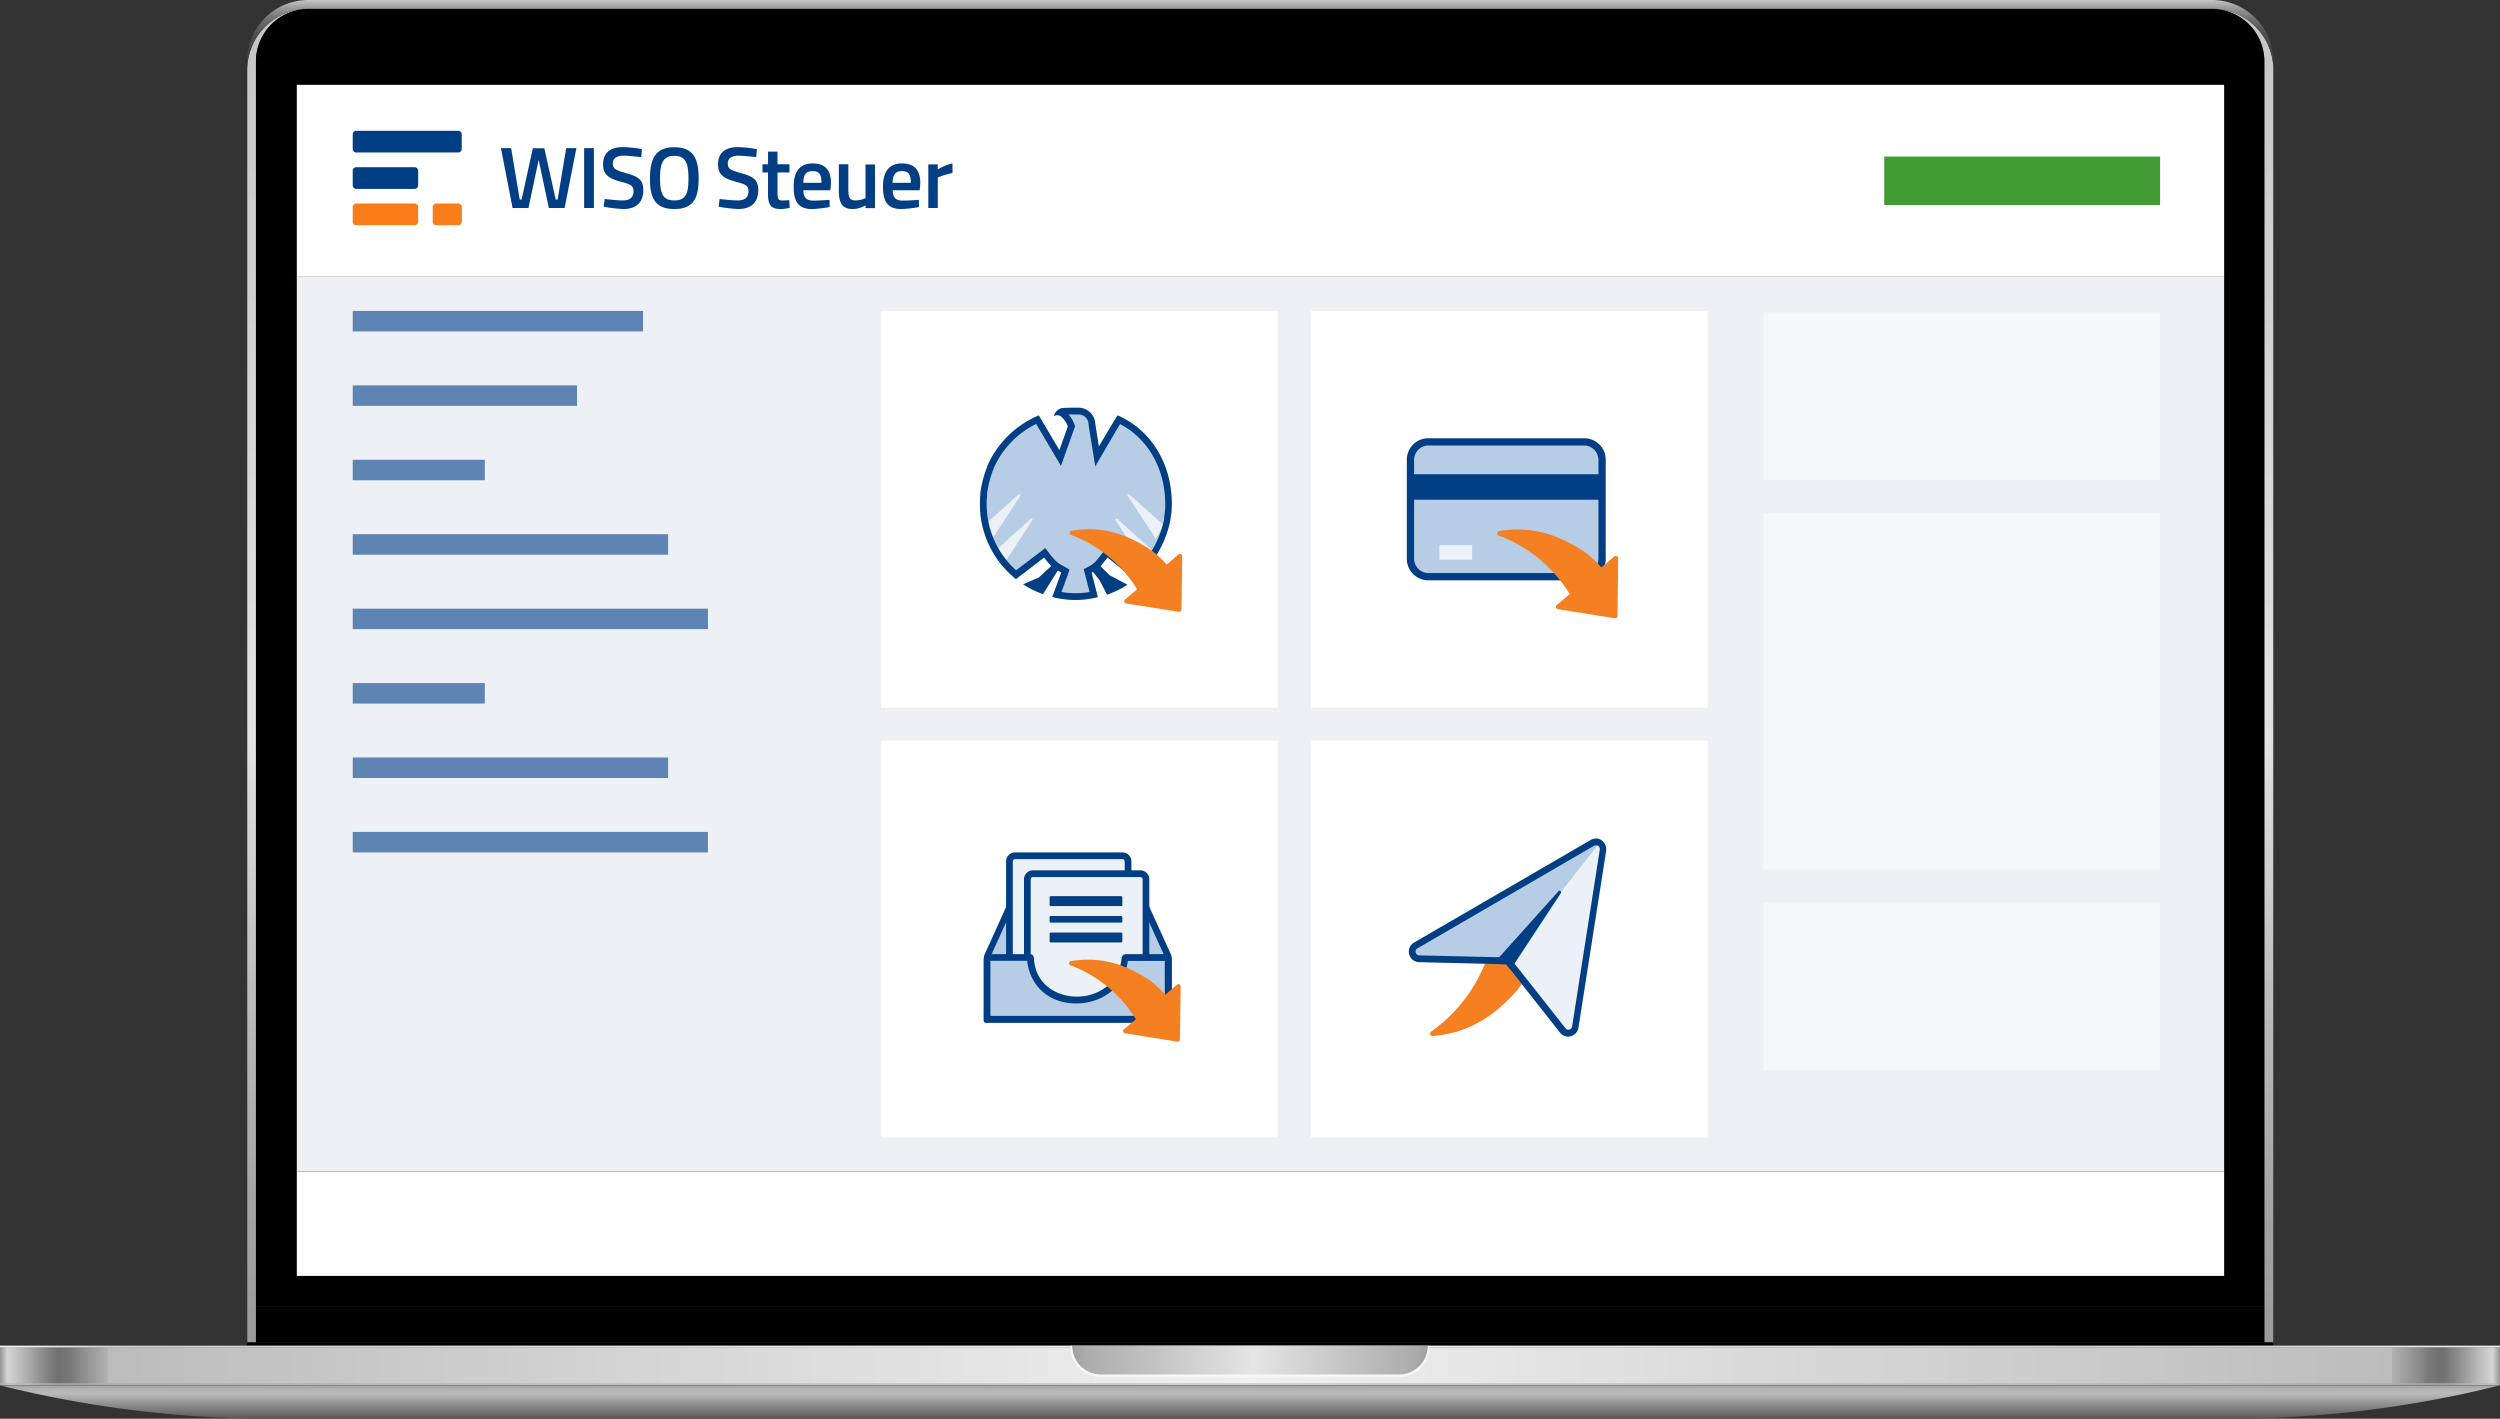 <svg xmlns="http://www.w3.org/2000/svg" xmlns:xlink="http://www.w3.org/1999/xlink" width="736.999" height="418.236" viewBox="0 0 736.999 418.236">
  <rect x="0" y="0" width="736.999" height="418.236" fill="#333333" stroke="none"/>
  <defs>
    <linearGradient id="linear-gradient" x1="0.5" y1="1" x2="0.5" gradientUnits="objectBoundingBox">
      <stop offset="0" stop-color="#9a9a9a"/>
      <stop offset="0.09" stop-color="#a2a2a2"/>
      <stop offset="0.24" stop-color="#b8b8b8"/>
      <stop offset="0.42" stop-color="#dbdbdb"/>
      <stop offset="0.45" stop-color="#e2e2e2"/>
      <stop offset="1" stop-color="#c5c5c5"/>
    </linearGradient>
    <linearGradient id="linear-gradient-2" x1="0.5" y1="1" x2="0.5" gradientUnits="objectBoundingBox">
      <stop offset="0" stop-color="#404040"/>
      <stop offset="0.28" stop-color="#434343"/>
      <stop offset="0.45" stop-color="#4b4b4b"/>
      <stop offset="0.59" stop-color="#595959"/>
      <stop offset="0.71" stop-color="#6d6d6d"/>
      <stop offset="0.82" stop-color="#888"/>
      <stop offset="0.92" stop-color="#a7a7a7"/>
      <stop offset="1" stop-color="#c5c5c5"/>
    </linearGradient>
    <linearGradient id="linear-gradient-3" y1="0.5" x2="1" y2="0.5" gradientUnits="objectBoundingBox">
      <stop offset="0" stop-color="#929292"/>
      <stop offset="0.01" stop-color="#c1c1c1"/>
      <stop offset="0.03" stop-color="#b2b2b2"/>
      <stop offset="0.05" stop-color="#9c9c9c"/>
      <stop offset="0.07" stop-color="#a4a4a4"/>
      <stop offset="0.09" stop-color="#afafaf"/>
      <stop offset="1" stop-color="#cfcfcf"/>
    </linearGradient>
    <linearGradient id="linear-gradient-4" y1="0.508" x2="1" y2="0.508" gradientUnits="objectBoundingBox">
      <stop offset="0.01" stop-color="#f8f8f8"/>
      <stop offset="0.06" stop-color="#d0d0d0"/>
      <stop offset="0.5" stop-color="#f8f8f8"/>
      <stop offset="0.87" stop-color="#d0d0d0"/>
      <stop offset="0.88" stop-color="#d3d3d3"/>
      <stop offset="0.95" stop-color="#e9e9e9"/>
      <stop offset="1" stop-color="#f1f1f1"/>
    </linearGradient>
    <linearGradient id="linear-gradient-5" y1="0.5" x2="1" y2="0.5" gradientUnits="objectBoundingBox">
      <stop offset="0" stop-color="#cfcfcf"/>
      <stop offset="0.91" stop-color="#afafaf"/>
      <stop offset="0.93" stop-color="#a4a4a4"/>
      <stop offset="0.95" stop-color="#9c9c9c"/>
      <stop offset="0.97" stop-color="#b2b2b2"/>
      <stop offset="0.99" stop-color="#c1c1c1"/>
      <stop offset="1" stop-color="#929292"/>
    </linearGradient>
    <linearGradient id="linear-gradient-6" y1="0.501" x2="1" y2="0.501" gradientUnits="objectBoundingBox">
      <stop offset="0" stop-color="#666"/>
      <stop offset="0.01" stop-color="#d5d5d5"/>
      <stop offset="0.02" stop-color="#bdbdbd"/>
      <stop offset="0.04" stop-color="#868686"/>
      <stop offset="0.05" stop-color="#707070"/>
      <stop offset="0.06" stop-color="#787878"/>
      <stop offset="0.07" stop-color="#8e8e8e"/>
      <stop offset="0.09" stop-color="#b2b2b2"/>
      <stop offset="0.09" stop-color="#bcbcbc"/>
      <stop offset="1" stop-color="#f1f1f1"/>
    </linearGradient>
    <linearGradient id="linear-gradient-7" y1="0.501" x2="1" y2="0.501" gradientUnits="objectBoundingBox">
      <stop offset="0" stop-color="#f1f1f1"/>
      <stop offset="0.91" stop-color="#bcbcbc"/>
      <stop offset="0.91" stop-color="#b2b2b2"/>
      <stop offset="0.93" stop-color="#8e8e8e"/>
      <stop offset="0.94" stop-color="#787878"/>
      <stop offset="0.95" stop-color="#707070"/>
      <stop offset="0.96" stop-color="#868686"/>
      <stop offset="0.98" stop-color="#bdbdbd"/>
      <stop offset="0.99" stop-color="#d5d5d5"/>
      <stop offset="1" stop-color="#666"/>
    </linearGradient>
    <linearGradient id="linear-gradient-8" y1="0.5" x2="1" y2="0.5" gradientUnits="objectBoundingBox">
      <stop offset="0" stop-color="#9f9f9f"/>
      <stop offset="0.04" stop-color="#acacac"/>
      <stop offset="0.51" stop-color="#e5e5e5"/>
      <stop offset="0.96" stop-color="#acacac"/>
      <stop offset="1" stop-color="#9f9f9f"/>
    </linearGradient>
    <linearGradient id="linear-gradient-9" y1="0.5" x2="1" y2="0.5" gradientUnits="objectBoundingBox">
      <stop offset="0" stop-color="#f7f7f7"/>
      <stop offset="0.52" stop-color="#f8f8f8"/>
      <stop offset="1" stop-color="#f7f7f7"/>
    </linearGradient>
    <linearGradient id="linear-gradient-10" x1="0.5" y1="1" x2="0.5" gradientUnits="objectBoundingBox">
      <stop offset="0" stop-color="#575757"/>
      <stop offset="0.74" stop-color="#b9b9b9"/>
      <stop offset="0.85" stop-color="#b6b6b6"/>
      <stop offset="0.94" stop-color="#acacac"/>
      <stop offset="1" stop-color="#9f9f9f"/>
    </linearGradient>
    <clipPath id="clip-path">
      <rect id="Rechteck_26629" data-name="Rechteck 26629" width="176.814" height="27.88"/>
    </clipPath>
  </defs>
  <g id="ticketmaster-wiso-kooperation" transform="translate(-803.986 -187)">
    <g id="Gruppe_20854" data-name="Gruppe 20854" transform="translate(803.986 187)">
      <g id="Laptop_produkte" transform="translate(0 0)">
        <path id="Pfad_10762" data-name="Pfad 10762" d="M753.391,267.93H192.441a18.079,18.079,0,0,0-18.151,17.952V661.1h2.6V283.313a15.244,15.244,0,0,1,.172-2.333,4.228,4.228,0,0,1,.136-.753,7.4,7.4,0,0,1,.182-.744c.072-.245.127-.49.209-.726a15.246,15.246,0,0,1,3.095-5.445,7.28,7.28,0,0,1,.508-.544l.254-.263a15.739,15.739,0,0,1,2.623-2.078c.318-.2.635-.39.971-.572s.663-.336,1.007-.49h0l.7-.281h0a15.852,15.852,0,0,1,5.7-1.062h560.9a15.665,15.665,0,0,1,7.415,1.815c.326.181.653.372.971.572s.826.554,1.216.853h0l.572.472h0c.281.245.553.49.817.753l.263.263c.172.173.345.354.508.545a15.167,15.167,0,0,1,3.794,10.038V661.1h2.641V284.756A18.1,18.1,0,0,0,753.391,267.93Z" transform="translate(-101.394 -265.361)" fill="url(#linear-gradient)"/>
        <path id="Pfad_10763" data-name="Pfad 10763" d="M174.2,283.052A18.079,18.079,0,0,1,192.4,265.1H753.346a18.079,18.079,0,0,1,18.206,17.952v1.443A18.1,18.1,0,0,0,753.4,267.668H192.442a18.079,18.079,0,0,0-18.206,17.952Z" transform="translate(-101.386 -265.099)" fill="url(#linear-gradient-2)"/>
        <rect id="Rechteck_17536" data-name="Rechteck 17536" width="592.079" height="10.51" transform="translate(75.446 385.236)"/>
        <path id="Pfad_10764" data-name="Pfad 10764" d="M769.179,283.429V650.6H177.1V283.429A15.519,15.519,0,0,1,192.665,268H753.614a15.52,15.52,0,0,1,15.565,15.429Z" transform="translate(-101.654 -265.368)"/>
        <path id="Pfad_10765" data-name="Pfad 10765" d="M677.576,436.04V437H80.26v-.962Z" transform="translate(-7.419 -40.303)"/>
        <rect id="Rechteck_17537" data-name="Rechteck 17537" width="368.5" height="11.154" transform="translate(0 397.252)" fill="url(#linear-gradient-3)"/>
        <rect id="Rechteck_17538" data-name="Rechteck 17538" width="736.99" height="0.554" transform="translate(0 396.699)" fill="url(#linear-gradient-4)"/>
        <rect id="Rechteck_17539" data-name="Rechteck 17539" width="368.5" height="11.154" transform="translate(368.5 397.252)" fill="url(#linear-gradient-5)"/>
        <rect id="Rechteck_17540" data-name="Rechteck 17540" width="368.5" height="10.491" transform="translate(0 397.252)" fill="url(#linear-gradient-6)"/>
        <rect id="Rechteck_17541" data-name="Rechteck 17541" width="368.5" height="10.491" transform="translate(368.5 397.252)" fill="url(#linear-gradient-7)"/>
        <path id="Pfad_10766" data-name="Pfad 10766" d="M547.107,702.2a8.55,8.55,0,0,1-8.54,8.549H450.741a8.54,8.54,0,0,1-8.531-8.549Z" transform="translate(-126.159 -305.502)" fill="url(#linear-gradient-8)"/>
        <g id="Gruppe_19359" data-name="Gruppe 19359" transform="translate(315.634 396.699)">
          <path id="Pfad_10767" data-name="Pfad 10767" d="M547.073,702.2a8.549,8.549,0,0,1-8.549,8.549H450.708a8.54,8.54,0,0,1-8.54-8.549h-.417v.644a8.54,8.54,0,0,0,8.54,8.531h88.651a8.532,8.532,0,0,0,8.54-8.531V702.2Z" transform="translate(-441.75 -702.2)" fill="url(#linear-gradient-9)"/>
        </g>
        <path id="Pfad_10768" data-name="Pfad 10768" d="M94,715.1a328.891,328.891,0,0,0,80.047,9.829H750.925a328.879,328.879,0,0,0,80.02-9.829Z" transform="translate(-93.973 -306.694)" fill="url(#linear-gradient-10)"/>
      </g>
      <rect id="Rechteck_25747" data-name="Rechteck 25747" width="568.181" height="56.598" transform="translate(87.498 25.007)" fill="#fff"/>
      <rect id="Rechteck_25748" data-name="Rechteck 25748" width="568.181" height="263.759" transform="translate(87.497 81.604)" fill="#edf1f5"/>
      <rect id="Rechteck_25749" data-name="Rechteck 25749" width="568.181" height="30.772" transform="translate(87.498 345.364)" fill="#fff"/>
      <rect id="Rechteck_25750" data-name="Rechteck 25750" width="116.948" height="116.948" transform="translate(259.761 91.663)" fill="#fff"/>
      <rect id="Rechteck_25751" data-name="Rechteck 25751" width="116.948" height="116.948" transform="translate(259.761 218.356)" fill="#fff"/>
      <rect id="Rechteck_25752" data-name="Rechteck 25752" width="116.948" height="116.948" transform="translate(386.454 91.663)" fill="#fff"/>
      <rect id="Rechteck_25753" data-name="Rechteck 25753" width="116.948" height="49.417" transform="translate(519.853 92.17)" fill="#f6f7fb"/>
      <rect id="Rechteck_25754" data-name="Rechteck 25754" width="116.948" height="49.417" transform="translate(519.853 266.046)" fill="#f6f7fb"/>
      <rect id="Rechteck_25755" data-name="Rechteck 25755" width="116.948" height="104.967" transform="translate(519.853 151.333)" fill="#f6f7fb"/>
      <rect id="Rechteck_25756" data-name="Rechteck 25756" width="116.948" height="116.948" transform="translate(386.454 218.356)" fill="#fff"/>
      <rect id="Rechteck_25757" data-name="Rechteck 25757" width="85.587" height="6.041" transform="translate(103.983 91.664)" fill="#5d84b3"/>
      <rect id="Rechteck_25758" data-name="Rechteck 25758" width="66.12" height="6.041" transform="translate(103.983 113.605)" fill="#5d84b3"/>
      <rect id="Rechteck_25759" data-name="Rechteck 25759" width="38.934" height="6.041" transform="translate(103.983 135.545)" fill="#5d84b3"/>
      <rect id="Rechteck_25760" data-name="Rechteck 25760" width="38.934" height="6.041" transform="translate(103.983 201.37)" fill="#5d84b3"/>
      <rect id="Rechteck_25761" data-name="Rechteck 25761" width="92.971" height="6.041" transform="translate(103.983 157.486)" fill="#5d84b3"/>
      <rect id="Rechteck_25762" data-name="Rechteck 25762" width="92.971" height="6.041" transform="translate(103.983 223.309)" fill="#5d84b3"/>
      <rect id="Rechteck_25763" data-name="Rechteck 25763" width="104.718" height="6.041" transform="translate(103.983 179.428)" fill="#5d84b3"/>
      <rect id="Rechteck_25764" data-name="Rechteck 25764" width="104.718" height="6.041" transform="translate(103.983 245.251)" fill="#5d84b3"/>
      <rect id="Rechteck_25765" data-name="Rechteck 25765" width="81.326" height="14.287" transform="translate(555.475 46.162)" fill="#439b36"/>
      <g id="STEUER_ABRUF_LOGO_L" transform="translate(286.034 118.002)">
        <rect id="Rechteck_25682" data-name="Rechteck 25682" width="63.347" height="63.347" transform="translate(0 0)" fill="none"/>
        <path id="Pfad_12767" data-name="Pfad 12767" d="M42.79,4.274c-.173,0-5.689,9.106-5.689,9.106l-.917-6.54A4.972,4.972,0,0,0,31.066,2c-2.18,0-3.722,0-4.746.106a3.164,3.164,0,0,0-2.406,2.379,1.834,1.834,0,0,1,2.22.173A7.178,7.178,0,0,1,28.062,7.5l-2.592,7.324L19.355,4.26A28.341,28.341,0,0,0,4.373,19.1l-.173.4v.16a31.252,31.252,0,0,0-1.715,6.195c-.08.452-.16.917-.213,1.329v.452c-.08.877-.133,1.768-.133,2.659A28.234,28.234,0,0,0,12.775,52.514l8.282-6.354a21.826,21.826,0,0,0,2.167,2.512l1.077.864,1.834,1.05-2.659,7.192a28.141,28.141,0,0,0,6.9.891h.16a27.675,27.675,0,0,0,6.354-.837l-1.821-7.2a10.209,10.209,0,0,0,2.778-2.1c.133-.146,1.874-2.326,1.927-2.406l7.976,6.553a27.915,27.915,0,0,0,3.988-3.842A30.773,30.773,0,0,0,58.277,35.1a5.931,5.931,0,0,1,.093-.678c0-.226.146-.851.186-1.263.093-.931.146-1.874.146-2.818C58.7,18.737,52.787,8.647,42.79,4.274Z" transform="translate(0.705 0.198)" fill="#b7cde6"/>
        <path id="Pfad_12768" data-name="Pfad 12768" d="M5.417,34.341,3.17,30.26l10.063-9.026a.359.359,0,0,1,.492,0,.372.372,0,0,1,0,.385Z" transform="translate(1.044 6.5)" fill="#ebf1f7"/>
        <path id="Pfad_12769" data-name="Pfad 12769" d="M8.087,39.778,5.84,35.71,15.9,26.684a.359.359,0,0,1,.492,0,.372.372,0,0,1,0,.385Z" transform="translate(1.923 8.295)" fill="#ebf1f7"/>
        <path id="Pfad_12770" data-name="Pfad 12770" d="M43.221,34.341l2.247-4.081L35.405,21.234a.359.359,0,0,0-.492,0,.372.372,0,0,0,0,.386Z" transform="translate(11.479 6.5)" fill="#ebf1f7"/>
        <path id="Pfad_12771" data-name="Pfad 12771" d="M40.551,39.778,42.8,35.71,32.735,26.684a.359.359,0,0,0-.492,0,.372.372,0,0,0,0,.385Z" transform="translate(10.6 8.295)" fill="#ebf1f7"/>
        <path id="Pfad_12772" data-name="Pfad 12772" d="M20.483,37.306a5.144,5.144,0,0,0,1.529,1.077l-4.44,7.045a27.7,27.7,0,0,1-5.862-2.911l4.626-1.994L20.178,37Z" transform="translate(3.856 11.724)" fill="#023e84"/>
        <path id="Pfad_12773" data-name="Pfad 12773" d="M37.462,42.646a28.128,28.128,0,0,1-6.035,2.924L29.26,41.357,27,38.459a23.422,23.422,0,0,0,2.353-1.409l2.831,2.778Z" transform="translate(8.891 11.741)" fill="#023e84"/>
        <path id="Pfad_12774" data-name="Pfad 12774" d="M31.2,3.994a2.964,2.964,0,0,1,2.978,2.885v.266l1.077,6.647.891,5.49,2.8-4.812c1.662-2.845,3.483-5.929,4.52-7.644,8.215,4.294,13.293,13.147,13.293,23.515A18.08,18.08,0,0,1,56.628,33c0,.213-.08.492-.106.731s0,.385-.08.479a.4.4,0,0,1,0,.133,4.693,4.693,0,0,0,0,.545,28.859,28.859,0,0,1-6.075,12.682,29.853,29.853,0,0,1-2.486,2.539l-6.846-5.57-1.7-1.329L38.151,44.99,36.37,47.2a8.746,8.746,0,0,1-2.22,1.662l-1.409.718.4,1.542,1.329,5.2a25.736,25.736,0,0,1-3.908.359h-.146a26.587,26.587,0,0,1-4.24-.359l1.861-5.038L28.54,49.7l-1.462-.837-1.7-.97-.824-.691a20.416,20.416,0,0,1-1.927-2.22l-1.21-1.622-1.6,1.236-7.005,5.317a26.068,26.068,0,0,1-8.68-19.621,18.345,18.345,0,0,1,.12-2.473v-.558a7.142,7.142,0,0,1,.186-1.13,28.181,28.181,0,0,1,1.608-5.8l.173-.452v-.093a26.586,26.586,0,0,1,12.5-13.014l5.144,8.707,2.167,3.669L27.45,15.16l2.5-7.019.253-.678-.253-.678a9.371,9.371,0,0,0-1.662-2.8H31.2M31.2,2h-.093c-2.18,0-3.722,0-4.746.106a3.164,3.164,0,0,0-2.406,2.379,1.941,1.941,0,0,1,1.01-.292h0a1.834,1.834,0,0,1,1.183.465A7.178,7.178,0,0,1,28.075,7.5l-2.5,7.019L19.514,4.273A28.647,28.647,0,0,0,4.373,19.095l-.173.4v.16a31.252,31.252,0,0,0-1.715,6.195c-.08.452-.16.917-.213,1.329v.452c-.08.877-.133,1.768-.133,2.659A28.234,28.234,0,0,0,12.775,52.514l8.282-6.354a21.826,21.826,0,0,0,2.167,2.512l1.077.864,1.834,1.05-2.659,7.192a28.142,28.142,0,0,0,6.9.891h.16a27.676,27.676,0,0,0,6.354-.837l-1.821-7.2a10.209,10.209,0,0,0,2.778-2.1c.133-.146,1.874-2.326,1.927-2.406l7.976,6.553a27.915,27.915,0,0,0,3.988-3.842A30.773,30.773,0,0,0,58.277,35.1a5.931,5.931,0,0,1,.093-.678c0-.226.146-.851.186-1.263.093-.931.146-1.874.146-2.818,0-11.6-5.915-21.694-15.952-26.068-.173,0-5.53,9.2-5.53,9.2L36.144,6.825A4.972,4.972,0,0,0,31.2,2Z" transform="translate(0.705 0.198)" fill="#023e84"/>
        <path id="Pfad_12775" data-name="Pfad 12775" d="M50.647,39.372A34.017,34.017,0,0,0,46.58,35.49C37.275,29.07,29.631,28.259,22.8,29.362a.667.667,0,1,0-.106,1.329A39.161,39.161,0,0,1,41.914,46.657l-3.563,2.991a.665.665,0,0,0,.319,1.17L54.236,53.3a.665.665,0,0,0,.758-.545.292.292,0,0,0,0-.106l.213-15.766a.678.678,0,0,0-.651-.678.665.665,0,0,0-.439.16Z" transform="translate(7.271 9.073)" fill="#f48022"/>
      </g>
      <g id="STEUER_BOX_LOGO_L" transform="translate(286.034 244.696)">
        <rect id="Rechteck_25689" data-name="Rechteck 25689" width="63.347" height="63.347" transform="translate(0 0)" fill="none"/>
        <path id="Pfad_12815" data-name="Pfad 12815" d="M3.75,51.845V33.751A1.544,1.544,0,0,1,3.9,33.1l8.948-19.8A2.323,2.323,0,0,1,14.8,12.24H46.153A2.31,2.31,0,0,1,48.145,13.4l8.908,19.651a1.544,1.544,0,0,1,.145.647V51.845Z" transform="translate(1.199 3.913)" fill="#b7cde6"/>
        <path id="Pfad_12816" data-name="Pfad 12816" d="M46.38,13.48a1.32,1.32,0,0,1,1.1.594l8.908,19.637a.514.514,0,0,1,0,.238V51.1H4.967V33.948a.515.515,0,0,1,0-.238l8.908-19.637a1.32,1.32,0,0,1,1.1-.594H46.38m0-1.98H15.023a3.312,3.312,0,0,0-2.8,1.689l-8.961,19.8a2.639,2.639,0,0,0-.224,1.056V52.517a.581.581,0,0,0,.528.62h54.32a.581.581,0,0,0,.528-.62V34.041a2.639,2.639,0,0,0-.224-1.056l-9.014-19.8a3.312,3.312,0,0,0-2.851-1.65Z" transform="translate(0.972 3.677)" fill="#023e84"/>
        <rect id="Rechteck_25690" data-name="Rechteck 25690" width="34.973" height="45.266" rx="1.25" transform="translate(11.548 7.588)" fill="#ebf1f7"/>
        <path id="Pfad_12817" data-name="Pfad 12817" d="M42.313,6.98a.66.66,0,0,1,.66.66V49.607a.66.66,0,0,1-.66.66H10.639a.66.66,0,0,1-.66-.66V7.639a.66.66,0,0,1,.66-.66H42.313m0-1.98H10.639A2.639,2.639,0,0,0,8,7.639V49.607a2.639,2.639,0,0,0,2.639,2.639H42.313a2.639,2.639,0,0,0,2.639-2.639V7.639A2.639,2.639,0,0,0,42.313,5Z" transform="translate(2.558 1.599)" fill="#023e84"/>
        <path id="Pfad_12818" data-name="Pfad 12818" d="M12.75,50.12V11.4A1.65,1.65,0,0,1,14.4,9.75H46.073a1.65,1.65,0,0,1,1.65,1.65V50.12Z" transform="translate(4.076 3.117)" fill="#ebf1f7"/>
        <path id="Pfad_12819" data-name="Pfad 12819" d="M46.313,10.98a.66.66,0,0,1,.66.66V49.37H13.98V11.639a.66.66,0,0,1,.66-.66H46.313m0-1.98H14.639A2.639,2.639,0,0,0,12,11.639V51.35H48.952V11.639A2.639,2.639,0,0,0,46.313,9Z" transform="translate(3.837 2.877)" fill="#023e84"/>
        <rect id="Rechteck_25691" data-name="Rechteck 25691" width="21.44" height="2.924" rx="0.33" transform="translate(23.389 19.491)" fill="#023e84"/>
        <rect id="Rechteck_25692" data-name="Rechteck 25692" width="21.44" height="1.949" rx="0.33" transform="translate(23.389 25.339)" fill="#023e84"/>
        <rect id="Rechteck_25693" data-name="Rechteck 25693" width="21.44" height="2.924" rx="0.33" transform="translate(23.389 30.211)" fill="#023e84"/>
        <path id="Pfad_12820" data-name="Pfad 12820" d="M3.75,46.659V28.988a.528.528,0,0,1,.528-.528h12a.238.238,0,0,1,.251.2c.343,8.5,7.351,12.392,13.646,12.392s13.5-3.867,14.24-12.313a.264.264,0,0,1,.264-.238h12a.528.528,0,0,1,.528.528V46.659Z" transform="translate(1.199 9.099)" fill="#b7cde6"/>
        <path id="Pfad_12821" data-name="Pfad 12821" d="M15.828,29.7c.581,6.189,5.279,12.564,14.517,12.564,6.6,0,14-3.959,15.15-12.524H56.383v16.18H4.98V29.7H15.828m.686-1.98h-12A1.518,1.518,0,0,0,3,29.234V47.275a.581.581,0,0,0,.528.62H57.9a.581.581,0,0,0,.528-.62V29.247a1.5,1.5,0,0,0-1.518-1.518H44.9a1.32,1.32,0,0,0-1.241,1.135c-.713,7.588-7.034,11.389-13.2,11.389s-12.339-3.8-12.656-11.416a1.227,1.227,0,0,0-1.241-1.148Z" transform="translate(0.959 8.853)" fill="#023e84"/>
        <path id="Pfad_12822" data-name="Pfad 12822" d="M50.441,39.3A33.772,33.772,0,0,0,46.4,35.443c-9.238-6.374-16.826-7.179-23.61-6.084a.662.662,0,1,0-.106,1.32,38.879,38.879,0,0,1,19.083,15.85L38.234,49.5a.66.66,0,0,0,.317,1.161L54,53.127a.66.66,0,0,0,.752-.541.29.29,0,0,0,0-.106l.211-15.652a.673.673,0,0,0-.647-.673.66.66,0,0,0-.436.158Z" transform="translate(7.059 9.256)" fill="#f48022"/>
      </g>
      <g id="STEUER_VERSAND_LOGO_L-1" transform="translate(412.727 244.696)">
        <rect id="Rechteck_25695" data-name="Rechteck 25695" width="63.347" height="63.347" transform="translate(0 0)" fill="none"/>
        <path id="Pfad_12837" data-name="Pfad 12837" d="M35.078,34.2a36.874,36.874,0,0,1-2.468,3.761C24.058,47.857,15.73,50.984,7.746,51.71a.739.739,0,0,1-.977-.475.779.779,0,0,1,.475-.977A45.135,45.135,0,0,0,23.4,29.011l3.484-.871.554.264Z" transform="translate(2.152 8.997)" fill="#f48022"/>
        <path id="Pfad_12838" data-name="Pfad 12838" d="M57.151,1.936a3.273,3.273,0,0,0-1.57.409L3.558,32.513a3.1,3.1,0,0,0,1.557,5.767l25.273.251,16.14,20.535a3.1,3.1,0,0,0,5.5-1.438L60.239,5.446A3.075,3.075,0,0,0,57.6,1.922a2.89,2.89,0,0,0-.475,0Z" transform="translate(0.652 0.611)" fill="#ebf1f7"/>
        <path id="Pfad_12839" data-name="Pfad 12839" d="M57.151,1.936a3.273,3.273,0,0,0-1.57.409L3.558,32.513a3.1,3.1,0,0,0,1.557,5.767l25.273.251L58.814,2.345a3.075,3.075,0,0,0-1.148-.422,2.89,2.89,0,0,0-.475,0Z" transform="translate(0.652 0.611)" fill="#b7cde6"/>
        <path id="Pfad_12840" data-name="Pfad 12840" d="M25.917,36.817,40.751,14.276a.462.462,0,0,0-.119-.647.409.409,0,0,0-.251-.079.436.436,0,0,0-.3.132L20.81,35.127l3.854.092Z" transform="translate(6.653 4.332)" fill="#023e84"/>
        <path id="Pfad_12841" data-name="Pfad 12841" d="M57.082,3.909h.409a1.122,1.122,0,0,1,.765,1.029v.251L50.1,57.305a1.109,1.109,0,0,1-1.1.963h0a1.135,1.135,0,0,1-.845-.436L32.244,37.668l-.581-.726h-.937L5.058,36.348a1.135,1.135,0,0,1-1.122-1.069,1.082,1.082,0,0,1,.594-1.016h0l52.155-30.3h.092a.937.937,0,0,1,.3,0m.145-2.019h-.172a2.639,2.639,0,0,0-.779.106l-.356.092L3.593,32.534a3.088,3.088,0,0,0,1.452,5.807l25.642.647L46.524,59.1a3.1,3.1,0,0,0,2.389,1.188h0a3.1,3.1,0,0,0,3.049-2.639L60.143,5.453v-.4A3.128,3.128,0,0,0,57.095,1.89Z" transform="translate(0.63 0.604)" fill="#023e84"/>
      </g>
      <g id="STEUER_BANKING_LOGO_L" transform="translate(408.829 115.08)">
        <rect id="Rechteck_25685" data-name="Rechteck 25685" width="68.219" height="68.219" transform="translate(0 0)" fill="none"/>
        <path id="Pfad_12802" data-name="Pfad 12802" d="M10.163,50.606a5.27,5.27,0,0,1-5.042-5.47V16.34a5.27,5.27,0,0,1,5.042-5.47H56.569a5.27,5.27,0,0,1,5.042,5.47V45.135a5.27,5.27,0,0,1-5.042,5.47Z" transform="translate(1.852 4.316)" fill="#b7cde6"/>
        <path id="Pfad_12803" data-name="Pfad 12803" d="M56.89,12.262a4.285,4.285,0,0,1,3.971,4.4V45.456a4.285,4.285,0,0,1-3.971,4.4H10.484a4.285,4.285,0,0,1-3.971-4.4V16.662a4.285,4.285,0,0,1,3.971-4.4H56.89m0-2.142H10.484a6.342,6.342,0,0,0-6.113,6.542V45.456A6.342,6.342,0,0,0,10.484,52H56.89A6.327,6.327,0,0,0,63,45.456V16.662A6.327,6.327,0,0,0,56.89,10.12Z" transform="translate(1.531 3.995)" fill="#023e84"/>
        <rect id="Rechteck_25686" data-name="Rechteck 25686" width="54.961" height="7.513" transform="translate(7.745 24.727)" fill="#023e84"/>
        <rect id="Rechteck_25687" data-name="Rechteck 25687" width="9.655" height="4.313" transform="translate(15.5 45.623)" fill="#ebf1f7"/>
        <path id="Pfad_12804" data-name="Pfad 12804" d="M53.725,40.148a35.508,35.508,0,0,0-4.371-4.171c-10-6.9-18.211-7.77-25.552-6.585a.716.716,0,0,0-.114,1.428A42.021,42.021,0,0,1,44.413,47.975l-3.828,3.214a.714.714,0,0,0,.343,1.257l16.726,2.671a.728.728,0,0,0,.828-.586v-.114l.214-16.94a.714.714,0,0,0-1.171-.557Z" transform="translate(9.524 12.06)" fill="#f48022"/>
      </g>
      <g id="logo-wiso-steuer-rgb" transform="translate(103.983 38.552)">
        <g id="Gruppe_25992" data-name="Gruppe 25992" transform="translate(0 0)">
          <g id="Gruppe_25986" data-name="Gruppe 25986" clip-path="url(#clip-path)">
            <path id="Pfad_25970" data-name="Pfad 25970" d="M155.62,29.723c-3.437,0-4.21-2.1-4.21-6.487s.816-6.658,4.21-6.658,4.167,2.32,4.167,6.658c0,4.468-.773,6.487-4.167,6.487m0,2.535c5.5,0,7.174-3.007,7.174-9.021,0-5.928-1.632-9.193-7.174-9.193-5.5,0-7.174,3.308-7.174,9.193-.043,5.928,1.632,9.021,7.174,9.021m-15.035,0c3.48,0,5.885-1.675,5.885-5.542,0-3.007-1.332-4-5.026-5.026-3.007-.859-3.952-1.2-3.952-2.835,0-1.5,1.074-2.32,3.265-2.32,1.074,0,3.565.258,5.112.43l.215-2.363A37.686,37.686,0,0,0,140.5,14c-3.523,0-5.885,1.5-5.885,5.069,0,3.05,1.632,4.21,5.456,5.2,2.706.687,3.523,1.2,3.523,2.663,0,1.847-1.031,2.792-3.179,2.792-1.332,0-3.78-.258-5.327-.43l-.3,2.277a41.2,41.2,0,0,0,5.8.687m-11.556-.3h2.878V14.3h-2.878ZM123.745,14.3l-2.535,15.164h-.558L117.3,14.344h-3.394L110.6,29.465h-.558L107.507,14.3H104.5l3.437,17.656h4.682l3.007-14.176,3.007,14.176h4.639l3.48-17.656Z" transform="translate(-60.812 -9.189)" fill="#023e84"/>
          </g>
          <g id="Gruppe_25987" data-name="Gruppe 25987" clip-path="url(#clip-path)">
            <path id="Pfad_25971" data-name="Pfad 25971" d="M315.488,31.956h2.792V22.978a21.079,21.079,0,0,1,4.339-1.332V18.811a13.6,13.6,0,0,0-4.339,1.8v-1.5h-2.792Zm-10.525-7.432c.043-2.449.859-3.437,2.749-3.437s2.62.859,2.62,3.437Zm2.535,7.732a30.884,30.884,0,0,0,5.241-.6l-.043-2.1c-1.16.086-3.265.215-4.768.215-2.148,0-2.921-.988-2.921-3.05h7.947l.172-2.019c0-4.038-1.8-5.885-5.413-5.885-3.565,0-5.585,2.148-5.585,6.873,0,4.511,1.5,6.573,5.37,6.573m-14.3,0a7.846,7.846,0,0,0,3.78-1.074V32h2.792V19.112h-2.792v9.923a7.118,7.118,0,0,1-2.921.687c-1.976,0-2.148-1.074-2.148-3.909V19.069h-2.792v6.744c-.129,4.253.644,6.444,4.081,6.444M278.63,24.525c.043-2.449.859-3.437,2.749-3.437s2.62.859,2.62,3.437Zm2.534,7.732a30.883,30.883,0,0,0,5.241-.6l-.043-2.1c-1.16.086-3.265.215-4.768.215-2.148,0-2.921-.988-2.921-3.05h7.947l.172-2.019c0-4.038-1.8-5.885-5.413-5.885-3.565,0-5.585,2.148-5.585,6.873,0,4.511,1.5,6.573,5.37,6.573m-9.15,0a14.155,14.155,0,0,0,2.62-.344l-.129-2.277c-.6.043-1.589.086-2.1.086-1.332,0-1.375-.687-1.375-2.62V21.475h3.523V19.069h-3.523V15.332h-2.792v3.737H266.6v2.406h1.632v5.971c-.043,3.737.859,4.811,3.78,4.811m-12.544,0c3.48,0,5.885-1.675,5.885-5.542,0-3.007-1.332-4-5.026-5.026-3.007-.859-3.952-1.2-3.952-2.835,0-1.5,1.074-2.32,3.265-2.32,1.074,0,3.565.258,5.112.43l.215-2.363a37.687,37.687,0,0,0-5.585-.6c-3.523,0-5.885,1.5-5.885,5.069,0,3.05,1.632,4.21,5.456,5.2,2.706.687,3.523,1.2,3.523,2.663,0,1.847-1.031,2.792-3.179,2.792-1.332,0-3.78-.258-5.327-.43l-.3,2.277a41.973,41.973,0,0,0,5.8.687" transform="translate(-145.805 -9.189)" fill="#023e84"/>
          </g>
          <g id="Gruppe_25988" data-name="Gruppe 25988" clip-path="url(#clip-path)">
            <path id="Pfad_25972" data-name="Pfad 25972" d="M3.831,2.8A1.045,1.045,0,0,0,2.8,3.831V8.17A1.045,1.045,0,0,0,3.831,9.2H33.9A1.045,1.045,0,0,0,34.932,8.17V3.831A1.045,1.045,0,0,0,33.9,2.8Z" transform="translate(-2.8 -2.8)" fill="#023e84"/>
          </g>
          <g id="Gruppe_25989" data-name="Gruppe 25989" clip-path="url(#clip-path)">
            <path id="Pfad_25973" data-name="Pfad 25973" d="M3.831,27.8A1.045,1.045,0,0,0,2.8,28.831V33.17A1.045,1.045,0,0,0,3.831,34.2H21.057a1.045,1.045,0,0,0,1.031-1.031V28.831A1.045,1.045,0,0,0,21.057,27.8Z" transform="translate(-2.8 -17.061)" fill="#023e84"/>
          </g>
          <g id="Gruppe_25990" data-name="Gruppe 25990" clip-path="url(#clip-path)">
            <path id="Pfad_25974" data-name="Pfad 25974" d="M3.831,52.7A1.045,1.045,0,0,0,2.8,53.731V58.07A1.045,1.045,0,0,0,3.831,59.1H21.057a1.045,1.045,0,0,0,1.031-1.031V53.731A1.045,1.045,0,0,0,21.057,52.7Z" transform="translate(-2.8 -31.264)" fill="#fa7d19"/>
          </g>
          <g id="Gruppe_25991" data-name="Gruppe 25991" clip-path="url(#clip-path)">
            <path id="Pfad_25975" data-name="Pfad 25975" d="M58.731,52.7A1.045,1.045,0,0,0,57.7,53.731V58.07A1.045,1.045,0,0,0,58.731,59.1h6.53a1.045,1.045,0,0,0,1.031-1.031V53.731A1.045,1.045,0,0,0,65.261,52.7Z" transform="translate(-34.116 -31.264)" fill="#fa7d19"/>
          </g>
        </g>
      </g>
    </g>
  </g>
</svg>
